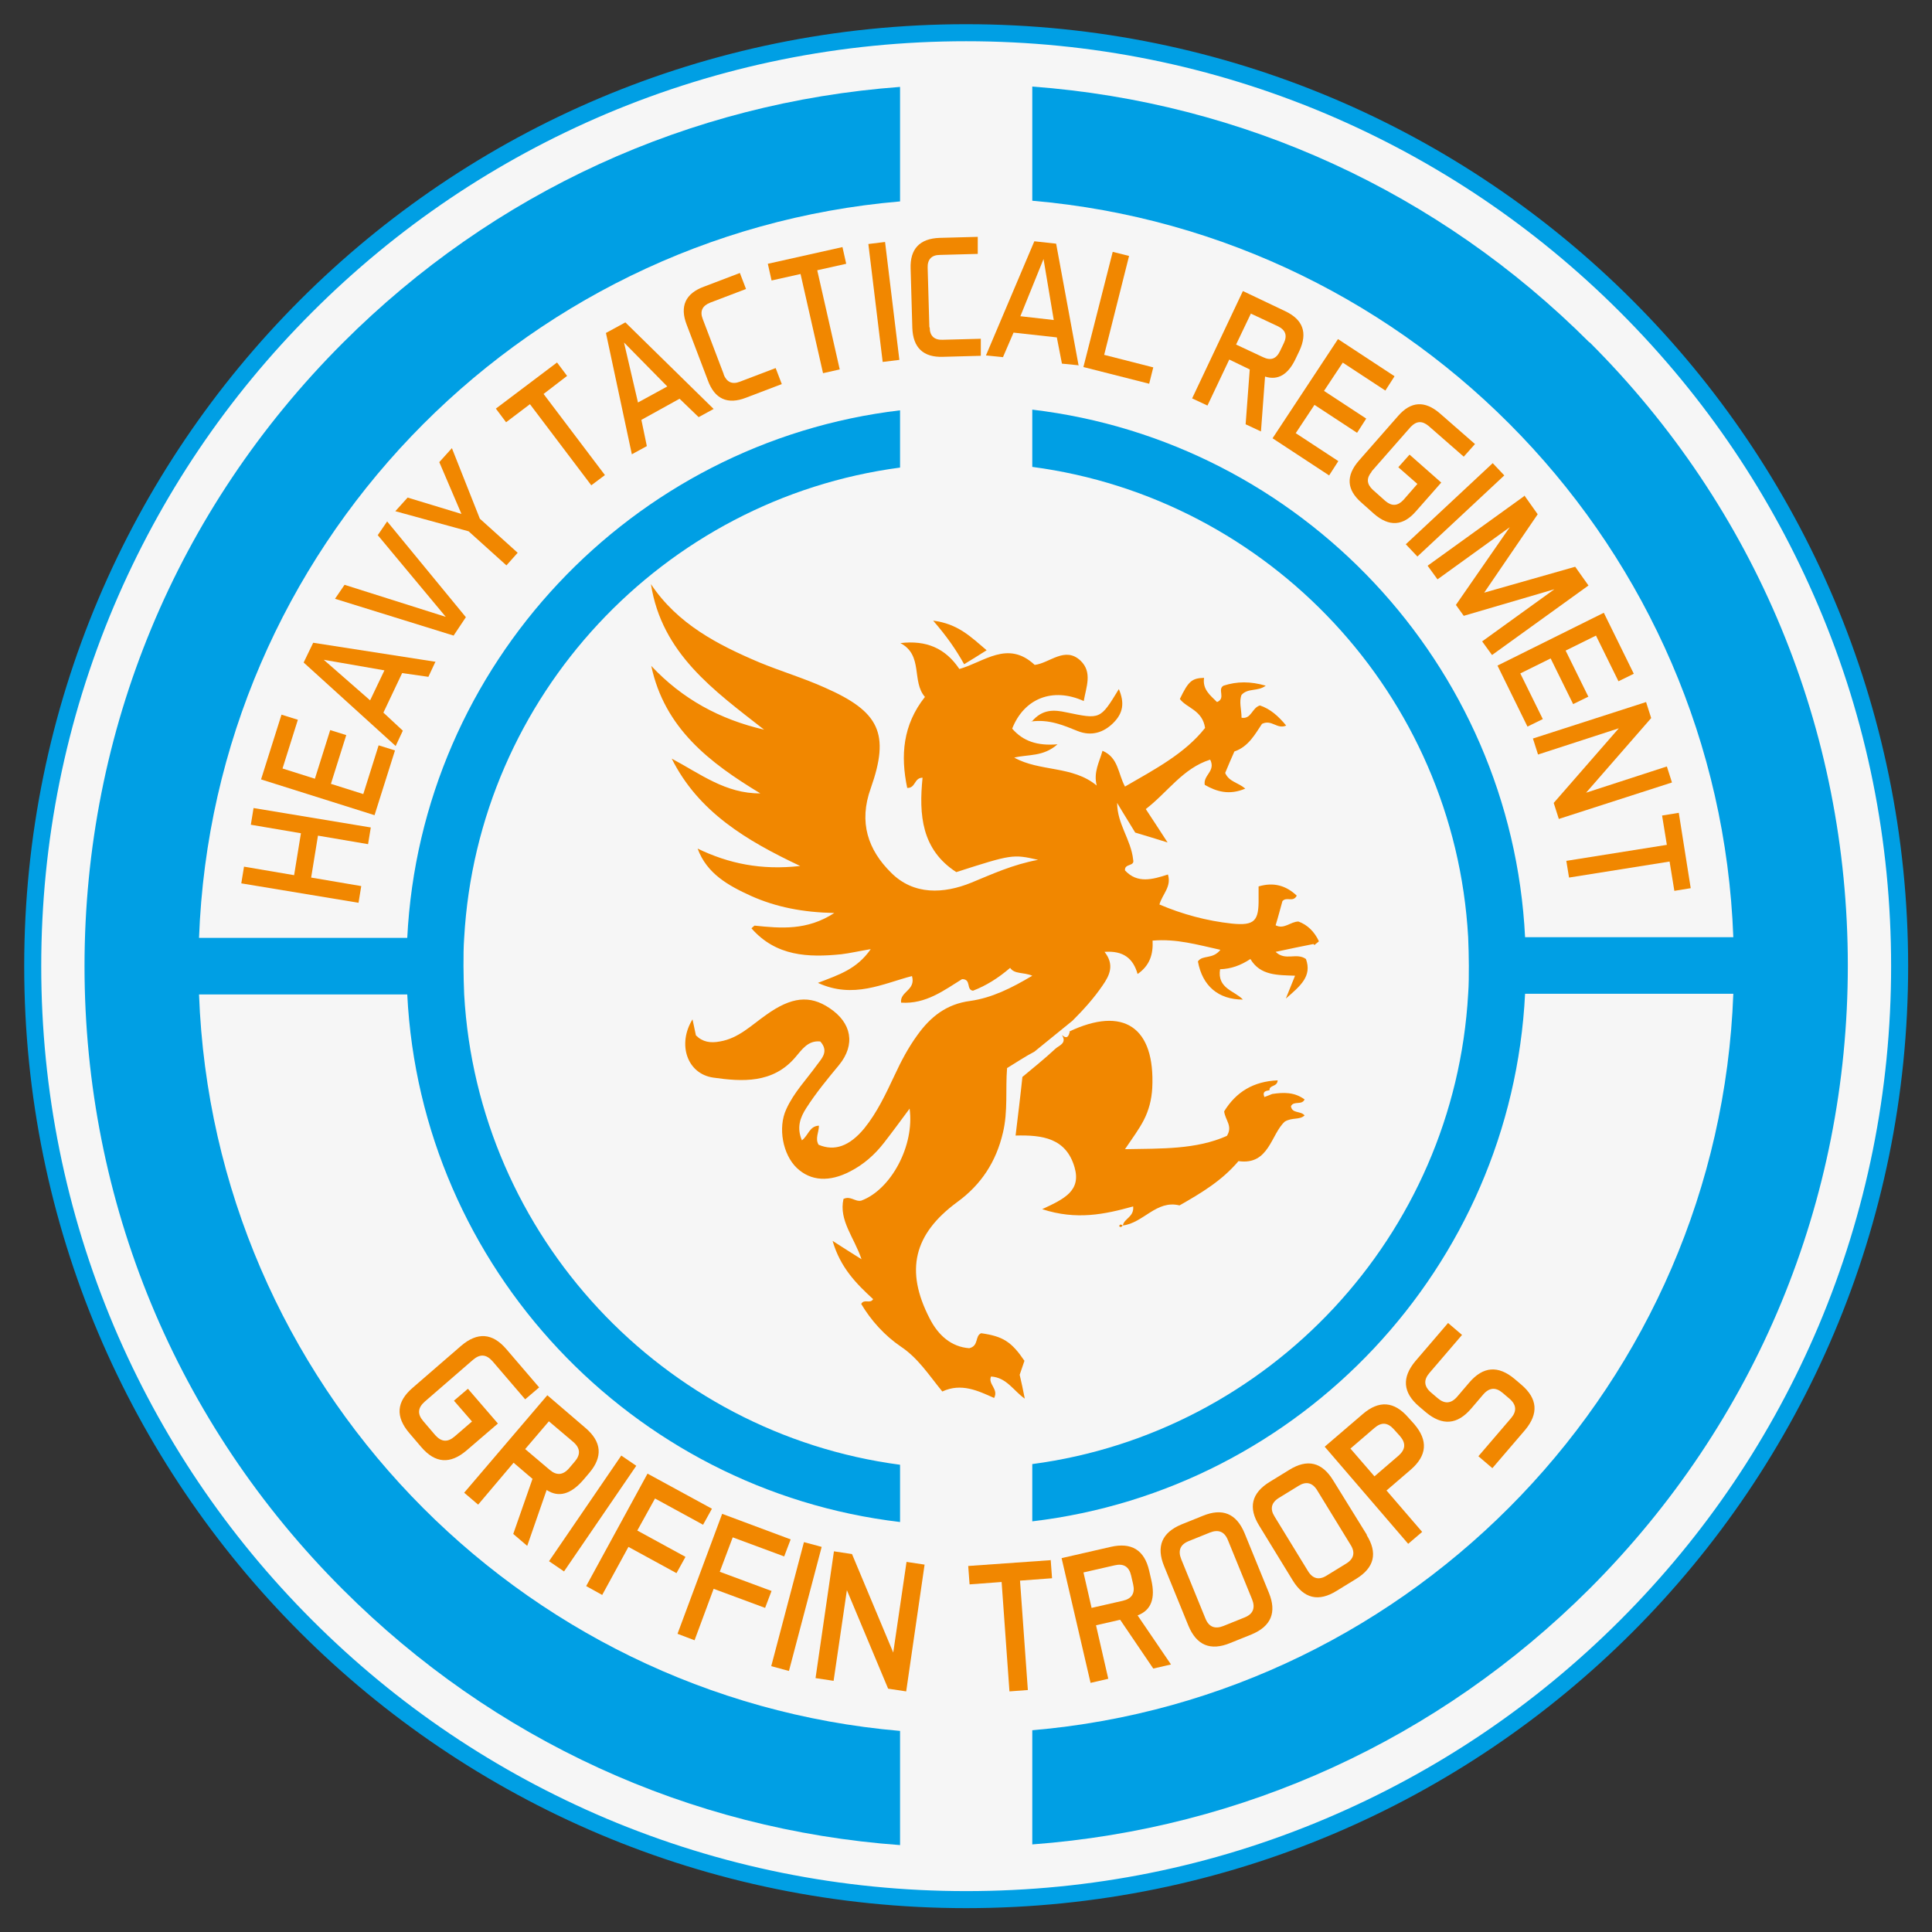<?xml version="1.0" encoding="UTF-8"?>
<svg id="uuid-09eed21f-671d-4619-9c96-f3010c0aecbe" xmlns="http://www.w3.org/2000/svg" version="1.1" viewBox="0 0 566.9 566.9">
  <rect x="0" y="0" width="566.9" height="566.9" fill="#333333" stroke="none"/>
  <!-- Generator: Adobe Illustrator 29.0.1, SVG Export Plug-In . SVG Version: 2.1.0 Build 192)  -->
  <defs>
    <style>
      .st0 {
        fill: #f18700;
      }

      .st1 {
        fill: #f6f6f6;
      }

      .st2 {
        isolation: isolate;
      }

      .st3 {
        fill: #009fe4;
      }
    </style>
  </defs>
  <g>
    <path class="st1" d="M284.1,557.7c-73.2,0-141.9-28.5-193.7-80.2-51.7-51.7-80.2-120.5-80.2-193.7s28.5-141.9,80.2-193.7C142.1,38.5,210.9,10,284.1,10s141.9,28.5,193.7,80.2c51.7,51.7,80.2,120.5,80.2,193.7s-28.5,141.9-80.2,193.7-120.5,80.2-193.7,80.2h0Z"/>
    <path class="st3" d="M283.5,12.1c36.6,0,72.2,7.2,105.6,21.3,32.3,13.7,61.3,33.2,86.3,58.2s44.5,54,58.2,86.3c14.2,33.4,21.3,69,21.3,105.6s-7.2,72.2-21.3,105.6c-13.7,32.3-33.2,61.3-58.2,86.3s-54,44.5-86.3,58.2c-33.5,14.2-69,21.3-105.6,21.3s-72.2-7.2-105.6-21.3c-32.3-13.7-61.3-33.2-86.3-58.2s-44.5-54-58.2-86.3c-14.1-33.5-21.3-69-21.3-105.6s7.2-72.2,21.3-105.6c13.7-32.3,33.2-61.3,58.2-86.3s54-44.5,86.3-58.2c33.4-14.1,69-21.3,105.6-21.3M283.5,7.1C130.8,7.1,7.1,130.8,7.1,283.5s123.7,276.4,276.4,276.4,276.4-123.7,276.4-276.4S436.1,7.1,283.5,7.1h0Z"/>
  </g>
  <g>
    <path class="st3" d="M24.8,283.5c0,69.1,26.9,134.1,75.8,182.9,44.2,44.2,101.7,70.5,163.5,75v-33.5c-112.4-9.7-201.5-102.2-205.7-216.1h61.1c4,80.2,65.9,145.5,144.6,154.8v-16.8c-69.5-9.2-123.9-67-127.9-138-.1-2.8-.2-5.5-.2-8.3s0-5.6.2-8.3c4-71,58.4-128.8,127.9-138v-16.8c-78.7,9.3-140.6,74.6-144.6,154.8h-61.1c4.2-113.9,93.3-206.5,205.7-216.1V25.5c-61.8,4.6-119.2,30.8-163.5,75.1-48.9,48.9-75.8,113.8-75.8,182.9h0Z"/>
    <path class="st3" d="M466.4,100.5c-44.2-44.2-101.7-70.5-163.5-75.1v33.5c112.4,9.7,201.5,102.2,205.7,216.1h-61.1c-4-80.2-65.9-145.5-144.6-154.8v16.8c69.5,9.2,123.9,66.9,127.9,138,.1,2.8.2,5.5.2,8.3s0,5.6-.2,8.3c-4,71-58.4,128.8-127.9,138v16.8c78.7-9.3,140.6-74.6,144.6-154.8h61.1c-4.2,113.9-93.3,206.5-205.7,216.1v33.5c61.8-4.6,119.2-30.8,163.5-75,48.9-48.9,75.8-113.8,75.8-182.9s-26.9-134.1-75.8-182.9h0Z"/>
  </g>
  <g class="st2">
    <g class="st2">
      <path class="st0" d="M71.6,254.3l14.7,2.5,2-12.3-14.7-2.5.8-4.9,34.4,5.7-.8,4.9-14.7-2.5-2,12.3,14.7,2.5-.8,4.9-34.4-5.7.8-4.9Z"/>
    </g>
  </g>
  <g class="st2">
    <g class="st2">
      <path class="st0" d="M96.8,214.2l4.8,1.5-4.5,14.3,9.5,3,4.5-14.3,4.8,1.5-6,19-33.3-10.5,6-19,4.8,1.5-4.5,14.3,9.5,3,4.5-14.3Z"/>
    </g>
  </g>
  <g class="st2">
    <g class="st2">
      <path class="st0" d="M127.8,194.1l-2.1,4.5-7.7-1.1-5.5,11.6,5.7,5.3-2.1,4.5-27-24.5,2.8-5.8,36,5.6ZM108.6,205.5l4.2-8.8-17.8-3.1,13.6,11.9Z"/>
    </g>
  </g>
  <g class="st2">
    <g class="st2">
      <path class="st0" d="M110.8,157.1l2.8-4.1,23.1,28.1-3.6,5.4-34.8-10.8,2.8-4.1,29.7,9.4-19.9-23.9Z"/>
    </g>
  </g>
  <g class="st2">
    <g class="st2">
      <path class="st0" d="M119.6,146l15.8,4.8-6.5-15.2,3.7-4.1,8.2,20.7,11.1,10-3.3,3.7-11.1-10-21.5-5.9,3.7-4.1Z"/>
    </g>
  </g>
  <g class="st2">
    <g class="st2">
      <path class="st0" d="M163.4,106.3l3,4-6.9,5.3,18,23.8-4,3-18-23.8-7,5.3-3-4,17.9-13.5Z"/>
    </g>
  </g>
  <g class="st2">
    <g class="st2">
      <path class="st0" d="M209.4,120l-4.4,2.4-5.6-5.4-11.2,6.2,1.6,7.7-4.4,2.4-7.6-35.6,5.7-3.1,26,25.5ZM187.2,118.1l8.6-4.7-12.7-12.9,4.1,17.6Z"/>
    </g>
  </g>
  <g class="st2">
    <g class="st2">
      <path class="st0" d="M212.3,109.8c.9,2.3,2.5,3.1,4.8,2.2l10.5-4,1.8,4.7-10.5,4c-5.4,2.1-9.2.4-11.2-5.1l-6.2-16.3c-2.1-5.4-.4-9.2,5.1-11.2l10.5-4,1.8,4.7-10.5,4c-2.3.9-3.1,2.5-2.2,4.8l6.2,16.3Z"/>
    </g>
  </g>
  <g class="st2">
    <g class="st2">
      <path class="st0" d="M247.2,72.5l1.1,4.9-8.5,1.9,6.6,29.1-4.9,1.1-6.6-29.1-8.5,1.9-1.1-4.9,21.9-4.9Z"/>
    </g>
  </g>
  <g class="st2">
    <g class="st2">
      <path class="st0" d="M259.7,71l4.2,34.6-4.9.6-4.2-34.6,4.9-.6Z"/>
    </g>
  </g>
  <g class="st2">
    <g class="st2">
      <path class="st0" d="M272.8,96.1c0,2.5,1.4,3.7,3.8,3.6l11.2-.3v5c.1,0-11.1.3-11.1.3-5.8.2-8.8-2.7-9-8.5l-.5-17.4c-.2-5.8,2.7-8.8,8.5-9l11.2-.3v5c.1,0-11.1.3-11.1.3-2.5,0-3.7,1.4-3.6,3.8l.5,17.4Z"/>
    </g>
  </g>
  <g class="st2">
    <g class="st2">
      <path class="st0" d="M316.6,107.2l-5-.5-1.5-7.7-12.7-1.4-3.1,7.2-5-.5,14.2-33.5,6.4.7,6.6,35.8ZM299.5,92.8l9.7,1.1-3-17.9-6.8,16.8Z"/>
    </g>
  </g>
  <g class="st2">
    <g class="st2">
      <path class="st0" d="M323.9,104.1l14.5,3.7-1.2,4.8-19.3-4.9,8.6-33.8,4.8,1.2-7.3,29Z"/>
    </g>
  </g>
  <g class="st2">
    <g class="st2">
      <path class="st0" d="M366.7,108.4l-6-2.9-6.4,13.5-4.5-2.1,14.9-31.5,12.4,5.9c5.3,2.5,6.6,6.4,4.2,11.6l-1.1,2.3c-2.2,4.7-5.2,6.5-9,5.3l-1.2,16.1-4.5-2.1,1.2-16ZM367,92.1l-4.3,9,7.9,3.7c2.3,1.1,3.9.5,5-1.8l1.1-2.3c1.1-2.3.5-3.9-1.8-5l-7.9-3.7Z"/>
    </g>
  </g>
  <g class="st2">
    <g class="st2">
      <path class="st0" d="M400.9,122.8l-2.7,4.2-12.5-8.2-5.5,8.3,12.5,8.2-2.7,4.2-16.6-10.9,19.2-29.1,16.6,10.9-2.7,4.2-12.5-8.2-5.5,8.3,12.5,8.2Z"/>
    </g>
  </g>
  <g class="st2">
    <g class="st2">
      <path class="st0" d="M402.5,138.4c-1.6,1.9-1.5,3.6.3,5.3l3.7,3.3c1.9,1.6,3.6,1.5,5.3-.3l4.1-4.7-5.6-4.9,3.3-3.7,9.3,8.2-7.4,8.4c-3.8,4.4-7.9,4.6-12.3.8l-3.7-3.3c-4.4-3.8-4.6-7.9-.8-12.3l11.5-13.1c3.8-4.4,7.9-4.6,12.3-.8l10.3,9-3.3,3.7-10.3-9c-1.9-1.6-3.6-1.5-5.3.3l-11.5,13.1Z"/>
    </g>
  </g>
  <g class="st2">
    <g class="st2">
      <path class="st0" d="M441.4,139.5l-25.5,23.8-3.4-3.6,25.5-23.8,3.4,3.6Z"/>
    </g>
  </g>
  <g class="st2">
    <g class="st2">
      <path class="st0" d="M447.3,145.4l3.9,5.5-15.7,23,26.7-7.6,3.9,5.5-28.3,20.4-2.9-4,21.2-15.3-26.6,7.8-2.3-3.2,15.8-22.8-21.2,15.3-2.9-4,28.3-20.4Z"/>
    </g>
  </g>
  <g class="st2">
    <g class="st2">
      <path class="st0" d="M466.1,204.4l-4.5,2.2-6.6-13.4-8.9,4.4,6.6,13.4-4.5,2.2-8.8-17.9,31.2-15.5,8.8,17.9-4.5,2.2-6.6-13.4-8.9,4.4,6.6,13.4Z"/>
    </g>
  </g>
  <g class="st2">
    <g class="st2">
      <path class="st0" d="M484.5,210.7l-19.1,21.9,23.7-7.7,1.5,4.7-33.2,10.7-1.5-4.7,19.1-21.9-23.7,7.7-1.5-4.7,33.2-10.7,1.5,4.7Z"/>
    </g>
  </g>
  <g class="st2">
    <g class="st2">
      <path class="st0" d="M496.2,260.6l-4.9.8-1.4-8.6-29.5,4.7-.8-4.9,29.5-4.7-1.4-8.6,4.9-.8,3.5,22.1Z"/>
    </g>
  </g>
  <g class="st2">
    <g class="st2">
      <path class="st0" d="M124.6,411.3c-2,1.8-2.2,3.6-.4,5.7l3.5,4.1c1.8,2,3.6,2.2,5.7.4l5.1-4.4-5.3-6.1,4.1-3.5,8.8,10.2-9.2,7.9c-4.8,4.1-9.2,3.8-13.3-1l-3.5-4.1c-4.1-4.8-3.8-9.2,1-13.3l14.2-12.3c4.8-4.1,9.2-3.8,13.3,1l9.6,11.2-4.1,3.5-9.6-11.2c-1.8-2-3.6-2.2-5.7-.4l-14.2,12.3Z"/>
    </g>
  </g>
  <g class="st2">
    <g class="st2">
      <path class="st0" d="M156.2,433.9l-5.5-4.7-10.4,12.3-4.1-3.5,24.4-28.6,11.2,9.6c4.8,4.1,5.1,8.5,1.1,13.2l-1.7,2c-3.7,4.3-7.3,5.3-10.8,3l-5.7,16.4-4.1-3.5,5.7-16.3ZM161.1,417l-7,8.2,7.2,6.1c2,1.7,3.9,1.6,5.7-.5l1.7-2c1.7-2,1.6-3.9-.5-5.7l-7.2-6.1Z"/>
    </g>
  </g>
  <g class="st2">
    <g class="st2">
      <path class="st0" d="M186.7,430.1l-21.2,31-4.4-3,21.2-31,4.4,3Z"/>
    </g>
  </g>
  <g class="st2">
    <g class="st2">
      <path class="st0" d="M201.1,456.9l-2.6,4.7-14.1-7.7-7.7,14.1-4.7-2.6,18-33,18.9,10.3-2.6,4.7-14.1-7.7-5.2,9.4,14.1,7.7Z"/>
    </g>
  </g>
  <g class="st2">
    <g class="st2">
      <path class="st0" d="M226.4,466.8l-1.9,5-15.1-5.6-5.6,15.1-5-1.9,13.1-35.2,20.1,7.5-1.9,5-15.1-5.6-3.8,10.1,15.1,5.6Z"/>
    </g>
  </g>
  <g class="st2">
    <g class="st2">
      <path class="st0" d="M241.1,453.9l-9.6,36.4-5.2-1.4,9.6-36.4,5.2,1.4Z"/>
    </g>
  </g>
  <g class="st2">
    <g class="st2">
      <path class="st0" d="M250,456l12.1,28.9,3.9-26.6,5.3.8-5.4,37.2-5.3-.8-12.1-28.9-3.9,26.6-5.3-.8,5.4-37.2,5.3.8Z"/>
    </g>
  </g>
  <g class="st2">
    <g class="st2">
      <path class="st0" d="M308.3,457.7l.4,5.4-9.4.7,2.3,32.1-5.4.4-2.3-32.1-9.4.7-.4-5.4,24.1-1.7Z"/>
    </g>
  </g>
  <g class="st2">
    <g class="st2">
      <path class="st0" d="M328.6,475.3l-7,1.6,3.6,15.7-5.2,1.2-8.5-36.6,14.4-3.3c6.1-1.4,9.9.9,11.3,7l.6,2.6c1.3,5.5,0,9-4,10.5l9.8,14.4-5.2,1.2-9.7-14.3ZM317.9,461.3l2.4,10.5,9.2-2.1c2.6-.6,3.6-2.2,3-4.8l-.6-2.6c-.6-2.6-2.2-3.6-4.8-3l-9.2,2.1Z"/>
    </g>
  </g>
  <g class="st2">
    <g class="st2">
      <path class="st0" d="M372.3,467.3c2.4,5.8.7,9.9-5.1,12.3l-6.2,2.5c-5.8,2.4-9.9.7-12.3-5.1l-7.1-17.4c-2.4-5.8-.7-9.9,5.1-12.3l6.2-2.5c5.8-2.4,9.9-.7,12.3,5.1l7.1,17.4ZM353.7,474.9c1,2.5,2.8,3.2,5.3,2.2l6.2-2.5c2.5-1,3.2-2.8,2.2-5.3l-7.1-17.4c-1-2.5-2.8-3.2-5.3-2.2l-6.2,2.5c-2.5,1-3.2,2.8-2.2,5.3l7.1,17.4Z"/>
    </g>
  </g>
  <g class="st2">
    <g class="st2">
      <path class="st0" d="M401,450.4c3.3,5.3,2.3,9.6-3.1,12.9l-5.7,3.5c-5.3,3.3-9.6,2.3-12.9-3.1l-9.8-16c-3.3-5.3-2.3-9.6,3.1-12.9l5.7-3.5c5.3-3.3,9.6-2.3,12.9,3.1l9.9,16ZM383.8,461c1.4,2.3,3.3,2.7,5.5,1.3l5.7-3.5c2.3-1.4,2.7-3.3,1.3-5.5l-9.8-16c-1.4-2.3-3.3-2.7-5.5-1.3l-5.7,3.5c-2.3,1.4-2.7,3.3-1.3,5.5l9.8,16Z"/>
    </g>
  </g>
  <g class="st2">
    <g class="st2">
      <path class="st0" d="M406.8,437.3l10.5,12.2-4.1,3.5-24.5-28.5,11.2-9.6c4.8-4.1,9.2-3.7,13.3,1l1.8,2c4.1,4.8,3.7,9.2-1,13.3l-7.1,6.1ZM396.3,425.1l7,8.1,7.1-6.1c2-1.8,2.2-3.6.4-5.7l-1.8-2c-1.8-2-3.6-2.2-5.7-.4l-7.1,6.1Z"/>
    </g>
  </g>
  <g class="st2">
    <g class="st2">
      <path class="st0" d="M437.9,430.8l-4.1-3.5,9.6-11.2c1.7-2,1.6-3.9-.5-5.7l-2-1.7c-2-1.7-3.9-1.6-5.7.5l-3.5,4.1c-4.1,4.8-8.5,5.1-13.3,1.1l-2-1.7c-4.8-4.1-5.1-8.5-1.1-13.3l9.6-11.2,4.1,3.5-9.6,11.2c-1.7,2-1.6,3.9.5,5.7l2,1.7c2,1.7,3.9,1.6,5.7-.5l3.5-4.1c4.1-4.8,8.5-5.1,13.3-1.1l2,1.7c4.8,4.1,5.1,8.5,1.1,13.3l-9.6,11.2Z"/>
    </g>
  </g>
  <g>
    <path class="st0" d="M224.1,214.4c.7,1,1.2,2,2.6.4-.7-1-1.2-1.9-2.6-.4ZM225.2,233.9c.8,1.2,1.6,1.4,2.4.2-.6-.5-1.1-1.4-2.4-.2ZM223.8,233.9c.5-.4.5-.7,0-1.1-.5.4-.5.7,0,1.1ZM268.5,286.3c-.5.4-.5.7,0,1.1.5-.4.5-.7,0-1.1ZM353.1,198.9h0c0,0,.1,0,.1,0h-.1c0,0,0,0,0,0Z"/>
    <path class="st0" d="M385.4,277c-3.5.7-7,1.4-11.1,2.3,2.9,2.8,6.1.1,8.9,2.1,1.8,5-1.5,7.8-5.9,11.6,1.1-2.8,1.8-4.4,2.7-6.7-5.1-.2-10.2,0-13.1-4.9-2.9,1.9-5.7,2.9-8.9,3-.9,5.7,4.3,6.3,6.7,8.9-7.2,0-11.9-4-13.2-11.2,1.4-2,4.3-.5,6.6-3.4-6.8-1.5-12.9-3.3-19.9-2.7.2,4-.8,7.3-4.4,9.8-1.3-4.6-4.2-6.9-9.7-6.5,3,3.8,1.5,6.9-.6,9.9-2.6,3.8-5.6,7.1-8.8,10.3l-11.2,9.1c-2.7,1.4-5.2,3.1-8,4.8-.5,6.2.3,12.6-1.2,18.9-2,8.6-6.4,15.3-13.4,20.4-12.8,9.4-15.4,20.1-8.1,34.2,2.5,4.9,6.3,8.3,11.6,8.7,2.9-.7,1.6-3.6,3.5-4.4,6.4.9,8.9,2.5,12.7,8.1-.4,1.2-.9,2.6-1.4,4.1.5,2.1,1,4.4,1.5,7-3.3-2.3-5.3-6.2-9.9-6.5-1,2.2,2.3,3.7.9,6.3-4.7-2.1-9.6-4.5-15.2-1.9-4-4.9-7.1-9.8-12.2-13.2-4.7-3.2-8.7-7.6-11.6-12.5.9-1.6,2.6.1,3.5-1.4-4.9-4.5-9.6-9.2-11.9-17.1,3.1,2,5.3,3.4,8.5,5.4-2.2-6.5-6.7-11.4-5.3-17.7,2.1-1,3.4.9,5.2.5,8.7-3.2,15.7-16.1,14.2-27-2.6,3.5-5,6.8-7.5,10-2.7,3.5-6,6.4-9.9,8.4-6.1,3.2-11.6,2.9-15.7-1-4.1-3.9-5.6-11.8-3.1-17.2,2.2-4.9,5.9-8.7,9-13,1.4-1.9,3.6-4,1-6.9-3.6-.4-5.4,2.4-7.3,4.6-6.6,7.8-15.7,7.2-24.1,6-7.7-1.1-10.6-9.8-6.1-17.1.4,1.9.7,3.3,1,4.7,2,2,4.3,2.3,7,1.8,5.5-.9,9.3-4.8,13.6-7.8,7.4-5.3,12.8-5.9,18.6-2,6.5,4.3,7.7,10.7,2.8,16.7-3.4,4.1-6.7,8.1-9.6,12.6-1.8,2.8-2.9,5.7-1.3,9.5,1.9-1.4,2.2-4.2,5-4.3,0,1.9-1.2,3.8-.1,5.6,4.7,2,9.1.4,13.4-4.8,3.8-4.7,6.3-10.1,8.9-15.6,1.9-4.1,4-8.1,6.7-11.8,3.8-5.3,8.5-9.1,15.5-10,6.3-.9,12-3.7,18.2-7.4-2.7-1.1-5.2-.4-6.5-2.3-3.5,3-7,5.2-10.9,6.7-2.1-.3-.4-3.4-3.2-3.4-5.2,3.2-10.6,7.4-17.9,6.9-.4-3.3,4.4-3.6,3.2-7.8-8.5,2.2-17.2,6.8-27.6,2,6.2-2.4,11.4-4,15.5-9.9-3.6.6-6.1,1.2-8.6,1.5-9.8,1-19.2.6-26.4-7.6.3-.3.6-.6.9-.8,7.7.8,15.4,1.5,23.4-3.7-9.2-.2-17-1.7-24.4-5-6.6-3-13-6.5-15.7-13.9h0c9.1,4.4,18.7,6.4,30.1,5.1-15.9-7.5-29.9-15.9-37.7-31.5,8.3,4.4,15.8,10.3,26,10.2-14.9-9-28.1-19.1-32-37.4,9.1,9.7,20.1,15.7,33.1,18.7-14.7-11.5-30-22.3-33.2-42.7,7.8,11.7,19.6,17.8,31.9,23,6.3,2.6,13,4.6,19.2,7.4,15.9,7,19.1,13.4,13.4,29.5-3.6,10-.8,18.1,6,24.8,6.6,6.6,15.4,6.2,23.5,2.9,6.1-2.5,12.1-5.3,19.6-6.7-7.4-1.7-7.8-1.6-24,3.6-10.2-6.6-11-16.8-9.9-27.7-2.5,0-2,3.1-4.5,3-2-9.5-1.3-18.5,5.2-26.7-4-4.6-.4-12.2-7.2-15.8,7.6-.9,13.2,1.5,17.3,7.6,7.2-2,14.2-8.6,22.1-1.2,4.4-.5,8.9-5.6,13.5-1.2,3.5,3.4,1.6,7.7.9,11.8-9.1-4.1-17.5-.8-21,8.1,3.2,3.7,7.4,5.1,13.3,4.6-4.2,3.7-8.5,2.9-12.7,3.9,7.5,4.2,17.1,2.3,24.2,8.2-1-4,.8-6.9,1.7-10.2,4.7,2,4.5,6.6,6.6,10.5,8.8-5.1,17.6-9.7,23.5-17.2-.8-5.3-5.4-5.8-7.4-8.5,2.5-5.2,3.5-6.1,7.1-6.2-.5,3.4,1.8,5.1,3.8,7.1,2.7-1.1,0-3.7,1.9-4.8,4-1.3,7.9-1.3,12.4,0-2.4,1.8-5.2.6-7.1,2.7-.8,2,0,4.3,0,6.7,2.9.5,3-2.9,5.4-3.6,3,1,5.4,3.1,7.7,5.9-2.7,1.2-4.2-1.9-7.1-.5-1.9,2.8-3.9,6.7-8.1,8.1-1,2.2-1.9,4.4-2.7,6.3,1.1,2.6,3.8,2.8,5.9,4.6-4.7,2-8.4.9-11.9-1.1-.5-2.9,3.3-4,1.6-7.4-8,2.5-12.5,9.6-18.9,14.5,2.2,3.3,4.1,6.3,6.4,9.8-3.5-1.1-6.5-2-9.5-2.9-1.8-3-3.6-5.8-5.3-8.7,0,6.2,4.1,10.8,4.7,16.7.5,2-2.6,1-2.4,3.1,3.6,3.9,8,2.7,12.6,1.2,1.1,3.6-1.6,5.7-2.5,8.8,6.8,2.9,13.9,4.8,21.2,5.6,6.8.7,8-.8,7.9-7.5,0-1.1,0-2.1,0-3.4,4.4-1.3,8-.3,11.2,2.7-1.1,2.1-2.9.2-4.2,1.6-.6,2.1-1.2,4.5-2,7.1,2.5,1.3,4.4-1.1,6.7-1.1,2.7,1,4.7,3,6,5.8-.4.4-.9.7-1.3,1.1h0Z"/>
    <path class="st0" d="M329.5,359.5c.4-2,3.3-2.4,3-5.5-8.3,2.3-16.6,4.1-26.7.8,6.5-3,11.5-5.4,9.5-12.3-2.5-8.6-9.5-9.5-17.3-9.3.7-5.9,1.4-11.4,2-17.2,3.1-2.6,6.5-5.3,9.6-8.2,1-1,3.6-1.6,2-4.1h0c1.6,1.4,2,.2,2.3-1h-.2c16-7.6,25.3-1.3,24.4,16.6-.2,3.4-1,6.5-2.5,9.4-1.4,2.7-3.2,5.1-5.5,8.5,10.9-.2,20.9.1,29.9-3.9,1.8-2.9-.5-4.6-.8-7.2,3.5-5.7,8.6-8.8,15.7-9.1-.1,2-2.5,1.3-2.4,2.9-.9.2-2.2.2-1.5,2,.8-.3,1.6-.6,2.3-.9,3.3-.5,6.5-.6,9.5,1.6-.8,1.8-3.2.3-4,2,.3,2.2,2.9,1.3,4,2.7-1.5,1.4-3.6.5-5.8,1.8-4.1,3.7-4.6,12.9-13.6,11.6-4.9,5.8-11,9.4-17.3,13-6.8-1.7-10.6,5.2-16.7,5.9h.1c0-.1,0,0,0,0Z"/>
    <path class="st0" d="M302.7,211.8c3.2-3.9,6.8-3.5,10.1-2.8,10.1,2.1,10,2.2,15.5-6.8,1.7,4,1.3,7-1.6,9.9-2.9,2.9-6.5,4-10.5,2.4-4.2-1.7-8.4-3.5-13.6-2.8h0Z"/>
    <path class="st0" d="M273.7,182.1c7.4.9,11.2,4.8,15.8,8.7-2.5,1.6-4.3,2.7-6.6,4.1-2.4-4.3-5.1-8.2-9.1-12.8h0Z"/>
    <path class="st0" d="M329.4,359.6c-.4-.3-.8-.5-1,.2.5.5.8.1,1.1-.3h-.1Z"/>
    <path class="st0" d="M204.6,249.1h-.1c0,0,.1,0,.1,0s0,0,0,0h0Z"/>
    <path class="st0" d="M381.4,263.8c-.5-.1-.3,0,0,0-.2,0-.5.2,0,0Z"/>
  </g>
</svg>